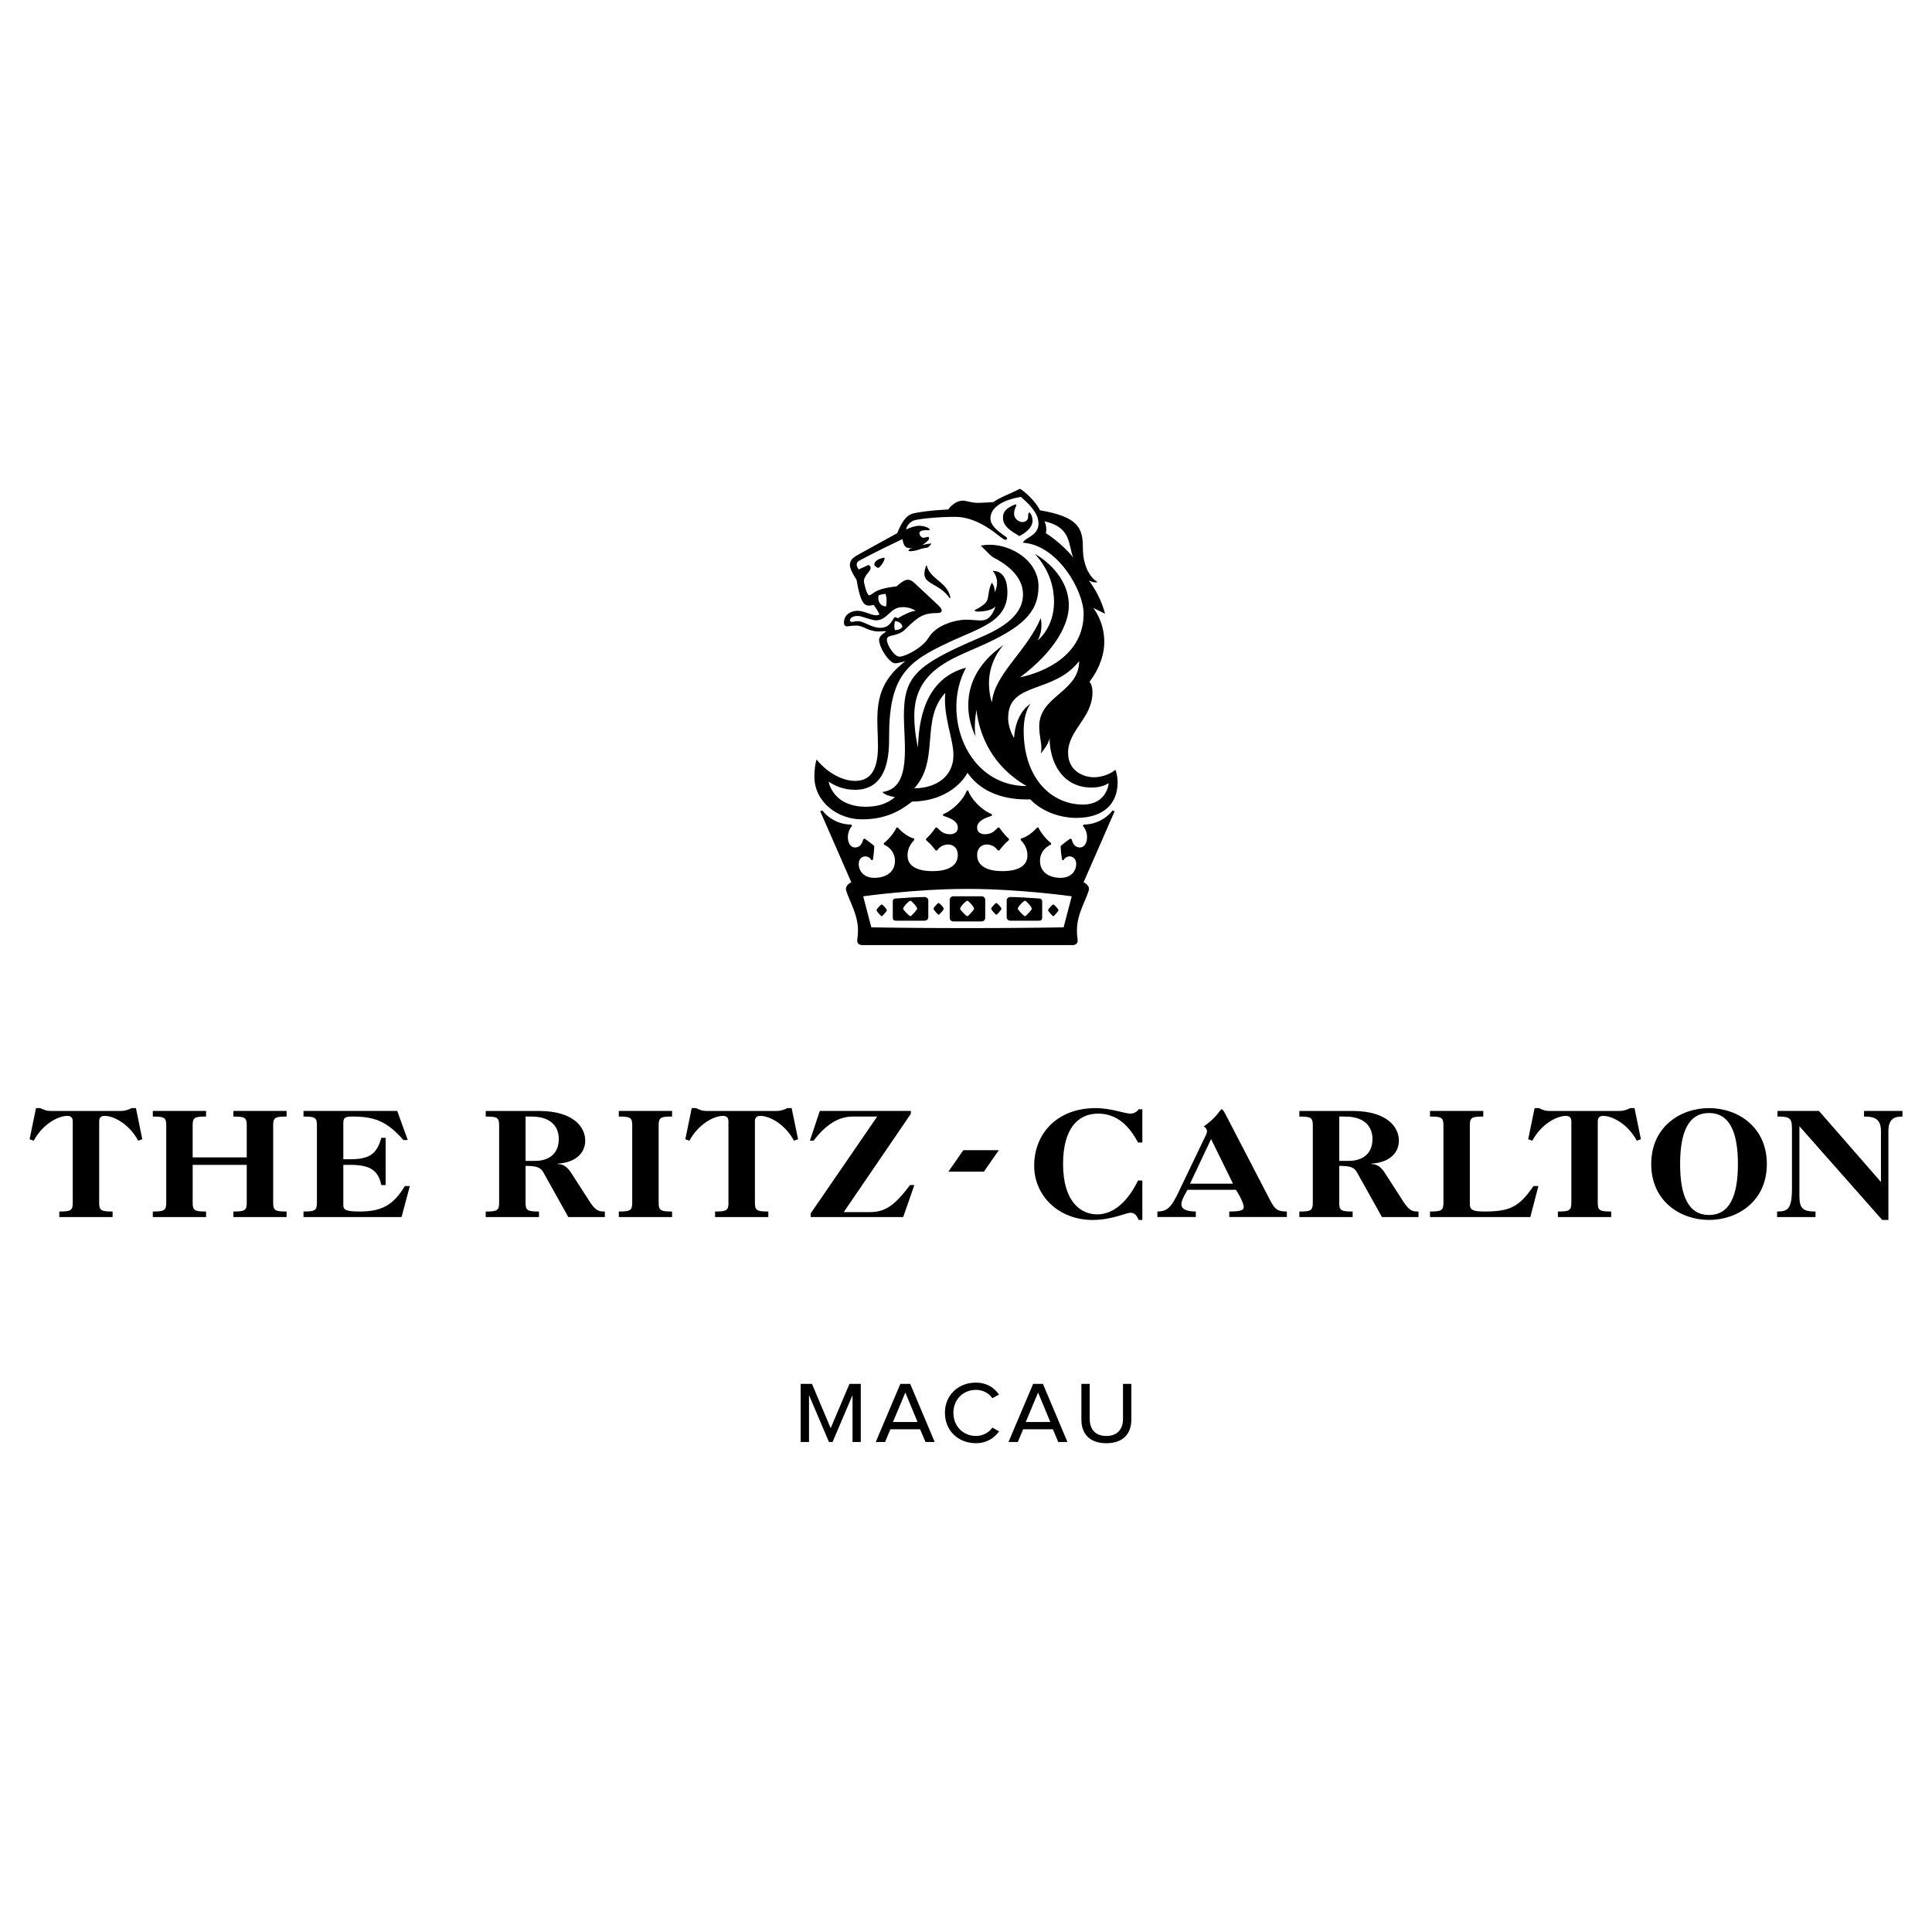 <?xml version="1.0" encoding="utf-8"?>
<!-- Generator: Adobe Illustrator 24.2.1, SVG Export Plug-In . SVG Version: 6.00 Build 0)  -->
<svg version="1.1" id="Layer_1" xmlns="http://www.w3.org/2000/svg" xmlns:xlink="http://www.w3.org/1999/xlink" x="0px" y="0px"
	 viewBox="0 0 1190 1190" style="enable-background:new 0 0 1190 1190;" xml:space="preserve">
<style type="text/css">
	.st0{fill:#8A6E4B;}
	.st1{fill:#FFFFFF;}
	.st2{fill:#773DBD;}
	.st3{fill:#007934;}
	.st4{fill:#0075C9;}
	.st5{fill:#C1531B;}
	.st6{fill:#7C70A4;}
	.st7{fill:#E7A100;}
	.st8{fill:#667643;}
	.st9{fill:#003627;}
	.st10{fill:#767676;}
	.st11{fill:#9EA094;}
	.st12{fill:#343634;}
	.st13{fill-rule:evenodd;clip-rule:evenodd;fill:#CB007B;}
	.st14{fill:#040000;}
	.st15{fill:#764677;}
	.st16{fill:#818284;}
	.st17{fill:#A61D3D;}
	.st18{fill:#DCA41F;}
	.st19{fill:#0F7D57;}
	.st20{fill-rule:evenodd;clip-rule:evenodd;}
	.st21{fill:#F9BE00;}
	.st22{fill:none;stroke:#8A6E4B;stroke-width:4.339;stroke-miterlimit:10;}
	.st23{fill:#7473C0;}
	.st24{fill:#CF8A00;}
	.st25{fill:#546122;}
</style>
<g>
	<path d="M556.28,559.81c0-1.39,3.64-5.03,4.55-5.03c0.46,0,4.1,3.64,4.1,5.03c0,0.45-3.64,4.53-4.1,4.53
		C559.92,564.35,556.28,560.26,556.28,559.81L556.28,559.81z M626.88,559.81c0-1.39,3.65-5.03,4.56-5.03c0.44,0,4.1,3.64,4.1,5.03
		c0,0.45-3.65,4.53-4.1,4.53C630.54,564.35,626.88,560.26,626.88,559.81L626.88,559.81z M591.35,559.81c0-1.39,3.64-5.03,4.56-5.03
		c0.46,0,4.1,3.64,4.1,5.03c0,0.45-3.64,4.53-4.1,4.53C594.99,564.35,591.35,560.26,591.35,559.81L591.35,559.81z M551.73,567.1
		h17.76c1.37,0,2.29-0.92,2.29-2.27v-10.05c0-1.35-0.92-2.27-2.29-2.27c-3.64,0-12.31,0.47-17.76,0.92c-0.92,0-1.83,0.45-1.83,1.8
		v10.05C549.9,566.63,550.81,567.1,551.73,567.1L551.73,567.1z M539.88,560.71c0-0.9,2.73-3.64,3.18-3.64
		c0.47,0,3.19,2.74,3.19,3.64c0,0.45-2.72,3.64-3.19,3.64C542.61,564.35,539.88,561.16,539.88,560.71L539.88,560.71z M574.95,559.81
		c0-0.9,2.74-3.64,3.2-3.64c0.45,0,3.18,2.74,3.18,3.64c0,0.45-2.73,3.64-3.18,3.64C577.69,563.45,574.95,560.26,574.95,559.81
		L574.95,559.81z M604.57,567.55c1.36,0,2.27-0.92,2.27-2.27v-10.95c0-1.35-0.91-2.27-2.27-2.27h-17.31c-1.37,0-2.29,0.92-2.29,2.27
		v10.95c0,1.35,0.92,2.27,2.29,2.27H604.57L604.57,567.55z M640.1,567.1c0.9,0,1.82-0.47,1.82-1.82v-10.05c0-1.35-0.92-1.8-1.82-1.8
		c-5.47-0.45-14.12-0.92-17.77-0.92c-1.37,0-2.27,0.92-2.27,2.27v10.05c0,1.35,0.9,2.27,2.27,2.27H640.1L640.1,567.1z
		 M651.95,560.71c0,0.45-2.75,3.64-3.19,3.64c-0.46,0-3.19-3.19-3.19-3.64c0-0.9,2.73-3.64,3.19-3.64
		C649.2,557.07,651.95,559.81,651.95,560.71L651.95,560.71z M616.86,559.81c0,0.45-2.73,3.64-3.19,3.64c-0.46,0-3.18-3.19-3.18-3.64
		c0-0.9,2.72-3.64,3.18-3.64C614.13,556.18,616.86,558.91,616.86,559.81L616.86,559.81z M570.4,348.44h0.45
		c2.27,8.66,12.3,9.56,14.58,19.57l-0.46,0.47c-5-7.29-11.84-8.19-14.57-11.83C569.04,354.81,569.04,352.52,570.4,348.44
		L570.4,348.44z M587.26,465.04c0,14.14-11.85,20.51-24.14,20.51c15.93-17.32,3.64-42.37,19.12-58.77
		C580.88,441.37,587.26,455.03,587.26,465.04L587.26,465.04z M662.87,503.78c16.85,0,25.51-8.66,25.51-21.86
		c0-4.58-1.35-7.76-1.35-7.76c-4.56,3.66-10.03,4.58-13.23,4.58c-6.82,0-15.93-4.11-15.93-15.04c0-14.14,15.03-21.41,15.03-37.36
		c0-4.56-1.83-6.37-1.83-6.37c6.84-9.11,9.11-17.77,9.11-24.6c0-12.77-6.82-20.96-6.82-20.96l7.29,3.64
		c-3.19-12.3-10.02-20.49-10.02-20.49s3.64,1.8,5.45,0.9c-3.64-1.8-9.09-8.66-9.09-20.96c0-12.28-2.74-19.12-26.42-23.21
		c-2.73-5.47-9.12-11.4-12.31-13.22c-5.47,2.74-13.66,5.92-16.39,8.19c0,0-6.84,0.47-9.58,0.47c-4.09,0-7.29-1.37-9.1-1.37
		c-5.48,0-9.12,5.45-9.12,5.45s-12.29,0.47-20.95,2.29c-4.56,0.9-7.29,4.56-10.49,12.3l-22.33,12.3c-4.1,2.27-6.82,3.64-6.82,7.29
		c0,1.8,1.37,5,4.09,9.11c2.29,13.67,4.56,15.93,7.75,15.93c0.91,0,2.73-0.45,2.73-0.45c0.91,0.9,3.19,4.54,3.64,5.92
		c-3.64,1.82-8.2-2.27-13.66-2.27c-3.18,0-8.2,1.8-8.2,7.27c0,1.82,0.91,2.29,1.83,2.29c1.35,0,2.72-0.47,5.91-0.47
		c4.11,0,7.3,3.64,13.67,3.64c2.29,0,3.64-0.45,4.56,0c-3.19,2.29-5.02,3.66-4.11,6.84c1.36,5.92,6.84,12.75,9.58,12.75
		c2.27,0,6.37-1.35,6.37-1.35l-2.72,2.29c-18.23,15.46-14.14,32.79-14.14,50.11c0,13.2-3.64,21.39-14.12,21.39
		c-6.83,0-16.41-4.11-23.69-13.22c-0.9,2.74-1.36,6.84-1.36,10.5c0,15.93,14.58,26.39,29.15,26.39c12.77,0,21.87-3.64,30.99-10.91
		c25.95-0.47,34.17-17.77,34.17-17.77c12.29,17.77,35.07,16.4,38.72,16.4C642.37,500.59,654.23,503.78,662.87,503.78L662.87,503.78z
		 M664.69,407.21c0,19.12-24.59,21.41-24.59,40.08c0,7.27,2.27,12.32,0.9,16.85c0,0,5-5.48,5.48-9.58
		c0,14.14,7.28,30.54,25.95,30.54c2.73,0,6.84-0.45,10.48-2.74c0,0-0.9,13.2-15.93,13.2c-19.15,0-36.45-15.93-36.45-45.52
		c0-5.5,0.91-11.87,4.1-16.45c0,0-9.12,5.03-10.02,20.96c0,0-3.65-5.45-3.65-12.28C620.96,419.51,648.76,427.68,664.69,407.21
		L664.69,407.21z M643.29,321.08c16.85,3.66,14.58,14.61,17.76,22.33c-7.29-9.11-16.85-15.01-16.85-15.01
		C645.12,324.29,643.29,321.08,643.29,321.08L643.29,321.08z M541.24,366.66c0.92-0.45,4.1-0.92,4.1-0.92
		c0.9,1.82,0.9,5.02,0.46,7.74C541.69,373.48,540.34,369.4,541.24,366.66L541.24,366.66z M550.81,380.33
		c-1.81,2.72-3.18,6.37-8.65,6.37c-5.47,0-10.03-4.11-13.67-4.11c-1.82,0-2.73,0.45-3.64,0.45c-0.92,0-1.37-0.45-1.37-0.88
		c0-1.39,1.81-2.76,4.55-2.76c2.73,0,5.02,1.37,9.12,2.29c5.91,1.82,9.58-3.19,11.85-5.01c2.73-2.29,5-2.74,7.29-2.74
		c4.55,0,7.75,2.29,7.75,2.29c-2.29,0-7.3,2.27-10.94,4.54C551.73,380.33,551.27,379.88,550.81,380.33L550.81,380.33z
		 M555.82,386.25c-1.82,1.84-3.65,1.84-4.56,1.84c-0.91-2.29,0-5.5,0-5.5C553.09,382.59,555.82,383.96,555.82,386.25L555.82,386.25z
		 M526.67,486.47c21.41,0,20.96-24.62,20.96-32.79c0-36.91,10.93-46.03,36.44-57.87c19.14-9.11,36.43-12.77,36.43-30.97
		c0-6.39-1.81-13.22-9.1-13.22c0,0,2.73,2.74,2.73,7.29c0,1.82-0.46,3.64-1.36,5.92c0-1.82-0.45-4.11-1.82-5.92
		c-2.28,3.64-1.82,9.09-3.19,11.38c0,0-0.92,2.29-7.3,5.48c0,0-0.89,0.92,2.28,0.92c0,0,7.75,0,10.47-3.21
		c-2.26,6.39-5,8.68-9.1,8.68c-2.27,0-5.91-0.47-9.12-0.47c-5.47,0-18.22,2.72-23.22,11.38c-3.65,5.93-14.14,11.4-17.77,11.4
		c-3.19,0-7.75-7.29-7.75-10.46c0-3.66,6.38-1.39,11.39-6.41c8.21-8.19,11.41-10.01,20.06-10.01c0,0,5,0,0.46-4.56l-14.12-13.2
		c-1.83-1.84-3.21-2.74-5.03-2.74c-0.91,0-2.72,0.45-6.83,4.09c-8.2,0.9-11.39,2.29-13.66,3.66c-1.36,0.9-2.27,1.82-3.19,1.82
		c-1.37,0-3.19-7.31-3.19-8.66c0-3.64,4.11-5.92,4.11-8.21c0-1.35-1.36-1.8-1.36-1.8l-5.93,2.74c0,0-3.18-3.66,0.46-5.47
		c0,0,9.11-5.03,26.42-13.2c0.91,4.98,2.27,5.92,6.38,5.43l-1.84,0.49l-0.9,1.35c1.36,0.45,4.11,0,6.83-0.9
		c2.29-0.94,5-0.94,5.48-1.39c0.44-0.45,1.81-1.82,1.81-2.27c-0.91,0-3.64,0.45-5.46,0.92c2.73-1.84,4.1-3.19,4.1-4.11
		c0-0.47-0.44-0.92-0.44-0.92c-1.37,0-2.29,0.92-3.65,0.45c-0.91-0.45-1.83-1.35-1.83-2.72c0-0.92,0.92-1.82,4.11-1.82
		c0.89,0,2.27,0,2.27,0c0-1.84-4.56-2.74-6.38-2.74c-2.26,0-5.47,0.9-8.2,2.29c0,0,0.46-3.64,4.56-5.48
		c2.27-0.92,14.12-2.29,25.51-2.29c16.41,0,28.7,14.14,30.97,14.14c0.92,0,1.82-0.92,0.46-1.84c-5.92-4.09-9.56-7.29-9.56-11.38
		c0-1.37,0-10.03,18.68-13.22c8.2,6.82,10.93,11.85,10.93,16.42c0,7.72-8.66,8.62-9.57,11.81c21.41,1.39,37.36,29.62,37.36,43.74
		c0,25.54-24.14,36-39.18,39.18c21.87-16.4,30.07-32.81,30.07-44.19c0-18.67-16.85-29.62-20.95-31.87
		c9.56,10.46,11.83,21.39,11.83,29.6c0,15.94-10.01,23.68-10.01,23.68c1.81-3.64,2.27-6.84,2.27-9.56c0-2.29-0.46-4.11-0.46-4.11
		c-8.66,20.51-28.69,34.63-30.06,51.93c-1.37-4.09-1.82-8.19-1.82-11.83c0-14.59,9.12-23.7,9.12-23.7
		c-17.78,12.32-21.87,26.41-21.87,37.36c0,10.93,4.55,19.14,4.55,19.14c-0.91-4.13-0.46-10.97,0.46-16.4
		c1.82,15.49,9.57,34.61,30.97,46.92c-37.35,0-52.83-44.66-37.35-72.91c-25.95,6.82-29.15,33.71-29.6,49.21
		c-1.82-8.21-2.28-14.59-2.28-19.59c0-27.78,23.22-35.1,40.53-42.82c25.51-11.4,35.99-20.51,35.99-36.91
		c0-17.3-20.51-28.25-35.53-25.05l5.47,5.47c0.92,0.9,2.28,1.8,2.28,1.8c15.94,8.21,18.22,17.32,18.22,22.8
		c0,14.57-16.4,22.31-28.24,27.31c-38.26,16.42-45.11,23.7-45.11,47.39c0,17.3,5.02,44.64-13.2,46.92c1.35,2.27,7.74,3.19,7.74,3.19
		c-5.46,4.54-11.39,5.92-18.22,5.92c-6.38,0-19.14-1.84-22.79-15.49C513.91,483.72,518.93,486.47,526.67,486.47L526.67,486.47z
		 M626.44,329.29l1.36,0.92c0,0,8.2-3.64,8.2-9.56c0,0,0-3.21-1.82-5c-0.92,0-0.92,1.8-0.92,2.72c0,1.84-1.37,3.19-3.64,3.19
		c-1.81,0-5-1.82-5-5.01c0-3.19,1.37-4.56,1.37-5.47c0,0,0-0.45-0.46-0.45c-7.28,2.74-7.75,5.92-7.75,8.19
		C617.77,322,619.14,325.21,626.44,329.29L626.44,329.29z M538.51,347.99c0.45,0.9,1.83,1.8,2.73,1.8c1.81-1.8,3.64-4.09,3.64-6.37
		C542.61,343.88,538.51,344.8,538.51,347.99L538.51,347.99z M686.56,499.67l-1.37-0.45c-1.81,2.74-8.2,8.66-17.76,8.66l-0.45,0.9
		c4.09,4.11,3.18,13.22-1.82,13.22c-3.19,0-4.56-2.72-5.02-5l-0.9-0.47c-1.37,0.92-5,3.64-5.92,4.56c0,2.74,0.45,6.39,0.92,8.66
		h0.89c0.92-1.82,2.74-2.27,3.65-2.27c2.27,0,4.1,1.82,4.1,4.56c0,4.54-3.19,8.66-9.56,8.66c-6.83,0-12.75-3.21-12.75-10.5
		c0-3.64,1.81-7.74,6.83-10.03v-0.88c-3.65-2.76-6.83-7.29-7.75-9.56h-0.91c-1.36,1.8-5.92,5.92-10.02,6.8v0.92
		c3.64,3.64,4.1,7.29,4.1,9.56c0,5.92-5,9.56-15.48,9.56c-7.75,0-15.49-2.27-15.49-10.01c0-4.11,2.73-6.39,5.92-6.39
		c2.27,0,5,0.92,6.83,3.66h0.9c1.83-2.25,2.75-3.66,5.92-6.37v-0.92c-1.36-0.88-3.65-3.64-5.92-6.8h-0.9
		c-3.19,3.64-5.46,4.09-8.2,4.09c-1.82,0-4.56-0.92-4.56-4.09c0-4.13,5-5.95,9.11-7.31v-0.92c-6.84-2.74-13.22-10.01-14.58-14.59
		h-0.92c-1.37,4.58-7.75,11.85-14.57,14.59v0.92c4.09,1.37,9.09,3.19,9.09,7.31c0,3.17-2.72,4.09-4.54,4.09
		c-2.73,0-5.02-0.45-8.2-4.09h-0.9c-2.28,3.17-4.56,5.92-5.92,6.8v0.92c3.18,2.72,4.1,4.13,5.92,6.37h0.9
		c1.81-2.74,4.56-3.66,6.83-3.66c3.19,0,5.91,2.29,5.91,6.39c0,7.74-7.74,10.01-15.47,10.01c-10.47,0-15.5-3.64-15.5-9.56
		c0-2.27,0.46-5.92,4.11-9.56v-0.92c-4.11-0.88-8.66-5-10.03-6.8h-0.92c-0.9,2.27-4.1,6.8-7.75,9.56v0.88
		c5.02,2.29,6.84,6.39,6.84,10.03c0,7.29-5.92,10.5-12.76,10.5c-6.38,0-9.57-4.13-9.57-8.66c0-2.74,1.82-4.56,4.11-4.56
		c0.9,0,2.73,0.45,3.64,2.27h0.92c0.44-2.27,0.9-5.93,0.9-8.66c-0.9-0.92-4.56-3.64-5.92-4.56l-0.91,0.47c-0.44,2.29-1.82,5-5.02,5
		c-5,0-5.92-9.11-1.81-13.22l-0.48-0.9c-9.56,0-15.93-5.92-17.76-8.66l-1.37,0.45l19.13,43.74c0,0-4.09,1.82-3.18,5
		c1.81,6.37,7.29,14.59,7.29,24.62c0,4.09-0.46,4.54-0.46,6.37s1.37,2.72,3.21,2.72H660.6c1.81,0,3.18-0.88,3.18-2.72
		s-0.45-2.29-0.45-6.37c0-10.03,5.47-18.24,7.29-24.62c0.9-3.19-3.19-5-3.19-5L686.56,499.67L686.56,499.67z M595.91,571.66
		c-35.55,0-59.23-0.47-59.23-0.47l-5-19.12c0,0,32.35-4.56,64.23-4.56c31.89,0,64.23,4.56,64.23,4.56l-5.02,19.12
		C655.13,571.19,631.44,571.66,595.91,571.66L595.91,571.66z"/>
	<g>
		<path d="M1158.54,728.02l-38.15-43.74h-25.56v3.45c7.76,0,8.91,0.98,8.91,7.62v36.49c0,13.12-2.67,14.38-9.15,14.38v3.41h23.66
			v-3.41c-7.51,0-9.92-1.65-9.92-9.44V693.7l51,57.71h3.81v-54.69c0-8.13,4.32-8.99,8.65-8.99v-3.45h-23.65v3.45
			c5.97,0,10.42,1.14,10.42,8.89V728.02L1158.54,728.02z"/>
		<path d="M1052.66,682.53c-17.55,0-35.6,11.42-35.6,34.44c0,23,18.05,34.44,35.6,34.44c17.55,0,35.61-11.44,35.61-34.44
			C1088.26,693.95,1070.21,682.53,1052.66,682.53L1052.66,682.53z M1052.66,748.37c-12.21,0-17.81-10.93-17.81-31.4
			c0-20.47,5.6-31.42,17.81-31.42c12.21,0,17.8,10.95,17.8,31.42C1070.46,737.44,1064.87,748.37,1052.66,748.37L1052.66,748.37z"/>
		<path d="M967.85,741.01c0,4.7-1.53,5.21-8.27,5.21v3.41h32.81v-3.41c-6.73,0-8.26-0.51-8.26-5.21v-50.25
			c0-2.41,1.14-3.43,3.43-3.43c5.59,0,15.13,5.07,20.61,15.26l2.53-0.88l-3.93-19.18h-2.68c-1.78,0.98-4.2,1.76-6.48,1.76h-43.23
			c-1.15,0-2.28-0.12-3.44-0.49c-1.14-0.39-2.16-0.78-3.05-1.27h-2.67l-3.93,19.18l2.54,0.88c5.47-10.19,15-15.26,20.6-15.26
			c2.29,0,3.43,1.02,3.43,3.43V741.01L967.85,741.01z"/>
		<path d="M889.07,741.01c0,4.7-1.53,5.21-8.27,5.21v3.41h61.8l4.96-19.08h-3.05c-9.03,13.24-14.88,15.67-30.51,15.67
			c-7.26,0-8.66-1.27-8.66-4.6v-48.7c0-4.7,1.53-5.19,8.27-5.19v-3.45h-32.81v3.45c6.74,0,8.27,0.49,8.27,5.19V741.01L889.07,741.01
			z"/>
		<path d="M864.05,739.6l-10.82-16.79c-2.66-4.21-5.08-5.72-8.52-5.84v-0.24c10.56-0.65,16.92-6.11,16.92-14.26
			c0-8.27-7.38-18.18-28.49-18.18h-32.8v3.45c6.74,0,8.27,0.49,8.27,5.19v48.09c0,4.7-1.53,5.21-8.27,5.21v3.41h32.8v-3.41
			c-6.73,0-8.26-0.51-8.26-5.21v-22.9c6.86,0,9.27,0.86,11.06,4.19l15.27,27.33h22.5v-3.41C869.9,746.22,867.99,745.83,864.05,739.6
			L864.05,739.6z M830.59,715.05h-5.71v-27.31h3.69c13.49,0,16.79,7.84,16.79,13.71C845.36,711.47,838.36,715.05,830.59,715.05
			L830.59,715.05z"/>
		<path d="M782.21,739.09l-27.59-53.18c-1.15-2-1.66-2.66-2.17-2.66c-0.88,0-3.04,5.21-11.07,10.56c1.15,0.49,2.04,1.76,2.04,2.9
			c0,0.78-0.12,1.41-1.02,3.19l-16.53,34.46c-4.2,8.89-6.75,11.85-12.97,11.85v3.41h23.65v-3.41c-6.34,0-8.89-1.82-8.89-4.35
			c0-1.51,0.76-4.04,3.82-9.01h29.75c4.07,6.23,4.83,9.54,4.83,10.56c0,2.13-2.04,2.8-8.91,2.8v3.41h35.48v-3.41
			C786.91,746.22,785.25,744.96,782.21,739.09L782.21,739.09z M733,729.06l12.96-27.48l13.48,27.48H733L733,729.06z"/>
		<path d="M700.96,727.14c-5.74,11.83-14.38,20.84-25.18,20.84c-9.92,0-20.99-7.62-20.99-31.01c0-21.51,8.91-31.05,21.62-31.05
			c11.95,0,19.34,8.03,24.55,17.81h2.66v-20.47h-2.29c-1.02,1.65-3.18,2.66-4.95,2.66c-3.81,0-11.96-3.39-21.62-3.39
			c-23.27,0-37.77,15.36-37.77,35.59c0,18.18,14.88,33.3,35.99,33.3c11.94,0,20.46-4.43,23.4-4.43c2.29,0,3.81,1.53,4.95,4.43h2.29
			v-24.27H700.96L700.96,727.14z"/>
		<path d="M499.34,749.63h56.98l6.86-19.69h-2.67c-9.53,12.71-15.38,16.65-24.8,16.65H519.7l41.33-60.55v-1.76h-56.08l-6.1,18.3
			h2.28c7.5-9.91,15.39-14.85,24.17-14.85h15.01l-40.96,59.63V749.63L499.34,749.63z"/>
		<path d="M448.7,741.01c0,4.7-1.51,5.21-8.26,5.21v3.41h32.81v-3.41c-6.74,0-8.27-0.51-8.27-5.21v-50.25
			c0-2.41,1.14-3.43,3.44-3.43c5.59,0,15.13,5.07,20.59,15.26l2.54-0.88l-3.94-19.18h-2.67c-1.79,0.98-4.2,1.76-6.5,1.76h-43.23
			c-1.14,0-2.28-0.12-3.44-0.49c-1.13-0.39-2.17-0.78-3.04-1.27h-2.67l-3.94,19.18l2.53,0.88c5.48-10.19,15.02-15.26,20.6-15.26
			c2.3,0,3.43,1.02,3.43,3.43V741.01L448.7,741.01z"/>
		<path d="M389.41,741.01c0,4.7-1.53,5.21-8.27,5.21v3.41h32.82v-3.41c-6.74,0-8.27-0.51-8.27-5.21v-48.09
			c0-4.7,1.53-5.19,8.27-5.19v-3.45h-32.82v3.45c6.75,0,8.27,0.49,8.27,5.19V741.01L389.41,741.01z"/>
		<path d="M362.88,739.6l-10.82-16.79c-2.66-4.21-5.08-5.72-8.52-5.84v-0.24c10.56-0.65,16.92-6.11,16.92-14.26
			c0-8.27-7.38-18.18-28.47-18.18h-32.81v3.45c6.74,0,8.26,0.49,8.26,5.19v48.09c0,4.7-1.52,5.21-8.26,5.21v3.41h32.81v-3.41
			c-6.75,0-8.27-0.51-8.27-5.21v-22.9c6.87,0,9.27,0.86,11.07,4.19l15.26,27.33h22.5v-3.41
			C368.73,746.22,366.82,745.83,362.88,739.6L362.88,739.6z M329.44,715.05h-5.72v-27.31h3.69c13.49,0,16.78,7.84,16.78,13.71
			C344.18,711.47,337.19,715.05,329.44,715.05L329.44,715.05z"/>
		<path d="M195.2,741.01c0,4.7-1.53,5.21-8.27,5.21v3.41h60.41l5.09-19.08h-3.07c-7.38,12.22-14.74,15.67-27.98,15.67
			c-8.77,0-9.91-1.27-9.91-3.94v-24.8h4.33c11.83,0,17.18,3.19,19.07,12.46h2.67v-29.11h-2.67c-2.67,9.66-6.99,13.2-19.07,13.2
			h-4.33V691.9c0-3.68,1.14-4.17,5.99-4.17c14.74,0,21.74,4.04,31.03,14.48h2.67l-6.49-17.94h-57.74v3.45
			c6.75,0,8.27,0.49,8.27,5.19V741.01L195.2,741.01z"/>
		<path d="M151.98,741.01c0,4.7-1.52,5.21-8.26,5.21v3.41h32.81v-3.41c-6.74,0-8.27-0.51-8.27-5.21v-48.09
			c0-4.7,1.53-5.19,8.27-5.19v-3.45h-32.81v3.45c6.74,0,8.26,0.49,8.26,5.19v19.96h-33.31v-19.96c0-4.7,1.52-5.19,8.26-5.19v-3.45
			H94.12v3.45c6.75,0,8.27,0.49,8.27,5.19v48.09c0,4.7-1.53,5.21-8.27,5.21v3.41h32.81v-3.41c-6.74,0-8.26-0.51-8.26-5.21v-23.53
			h33.31V741.01L151.98,741.01z"/>
		<path d="M44.81,741.01c0,4.7-1.53,5.21-8.27,5.21v3.41h32.81v-3.41c-6.74,0-8.26-0.51-8.26-5.21v-50.25
			c0-2.41,1.13-3.43,3.43-3.43c5.59,0,15.13,5.07,20.6,15.26l2.53-0.88l-3.92-19.18h-2.68c-1.78,0.98-4.2,1.76-6.49,1.76H31.33
			c-1.15,0-2.3-0.12-3.44-0.49c-1.14-0.39-2.16-0.78-3.05-1.27h-2.67l-3.94,19.18l2.55,0.88c5.47-10.19,15-15.26,20.59-15.26
			c2.29,0,3.44,1.02,3.44,3.43V741.01L44.81,741.01z"/>
		<polygon points="584.16,721.67 606.02,721.67 615.2,708.45 593.36,708.45 584.16,721.67 		"/>
	</g>
	<g>
		<path d="M525.11,888.18V859.3l-12.3,28.89h-2.21l-12.3-28.89v28.89h-5.14v-35.79h6.97l11.51,27.27l11.58-27.27h6.97v35.79H525.11z
			"/>
		<path d="M560.63,852.39l15.09,35.79h-5.66l-3.33-7.82h-18.27l-3.31,7.82h-5.73l15.15-35.79H560.63z M557.63,857.72l-7.62,18.16
			h15.16L557.63,857.72z"/>
		<path d="M582.02,870.22c0-11.01,8.27-18.61,19.14-18.61c6.37,0,11.13,3,14.18,7.35l-4.11,2.25c-2.13-3.13-5.91-5.13-10.07-5.13
			c-7.88,0-13.92,5.86-13.92,14.14c0,8.27,6.05,14.26,13.92,14.26c4.16,0,8.06-2.13,10.07-5.15l4.17,2.29
			c-3.19,4.33-7.87,7.31-14.24,7.31C590.29,888.94,582.02,881.3,582.02,870.22z"/>
		<path d="M642.38,852.39l15.1,35.79h-5.66l-3.31-7.82h-18.28l-3.31,7.82h-5.74l15.17-35.79H642.38z M639.4,857.72l-7.61,18.16
			h15.15L639.4,857.72z"/>
		<path d="M666.07,874.37v-21.98h5.14v21.65c0,6.41,3.58,10.44,10.21,10.44c6.64,0,10.28-4.02,10.28-10.44v-21.65h5.14v21.98
			c0,8.87-5.2,14.57-15.42,14.57C671.21,888.94,666.07,883.16,666.07,874.37z"/>
	</g>
</g>
</svg>
